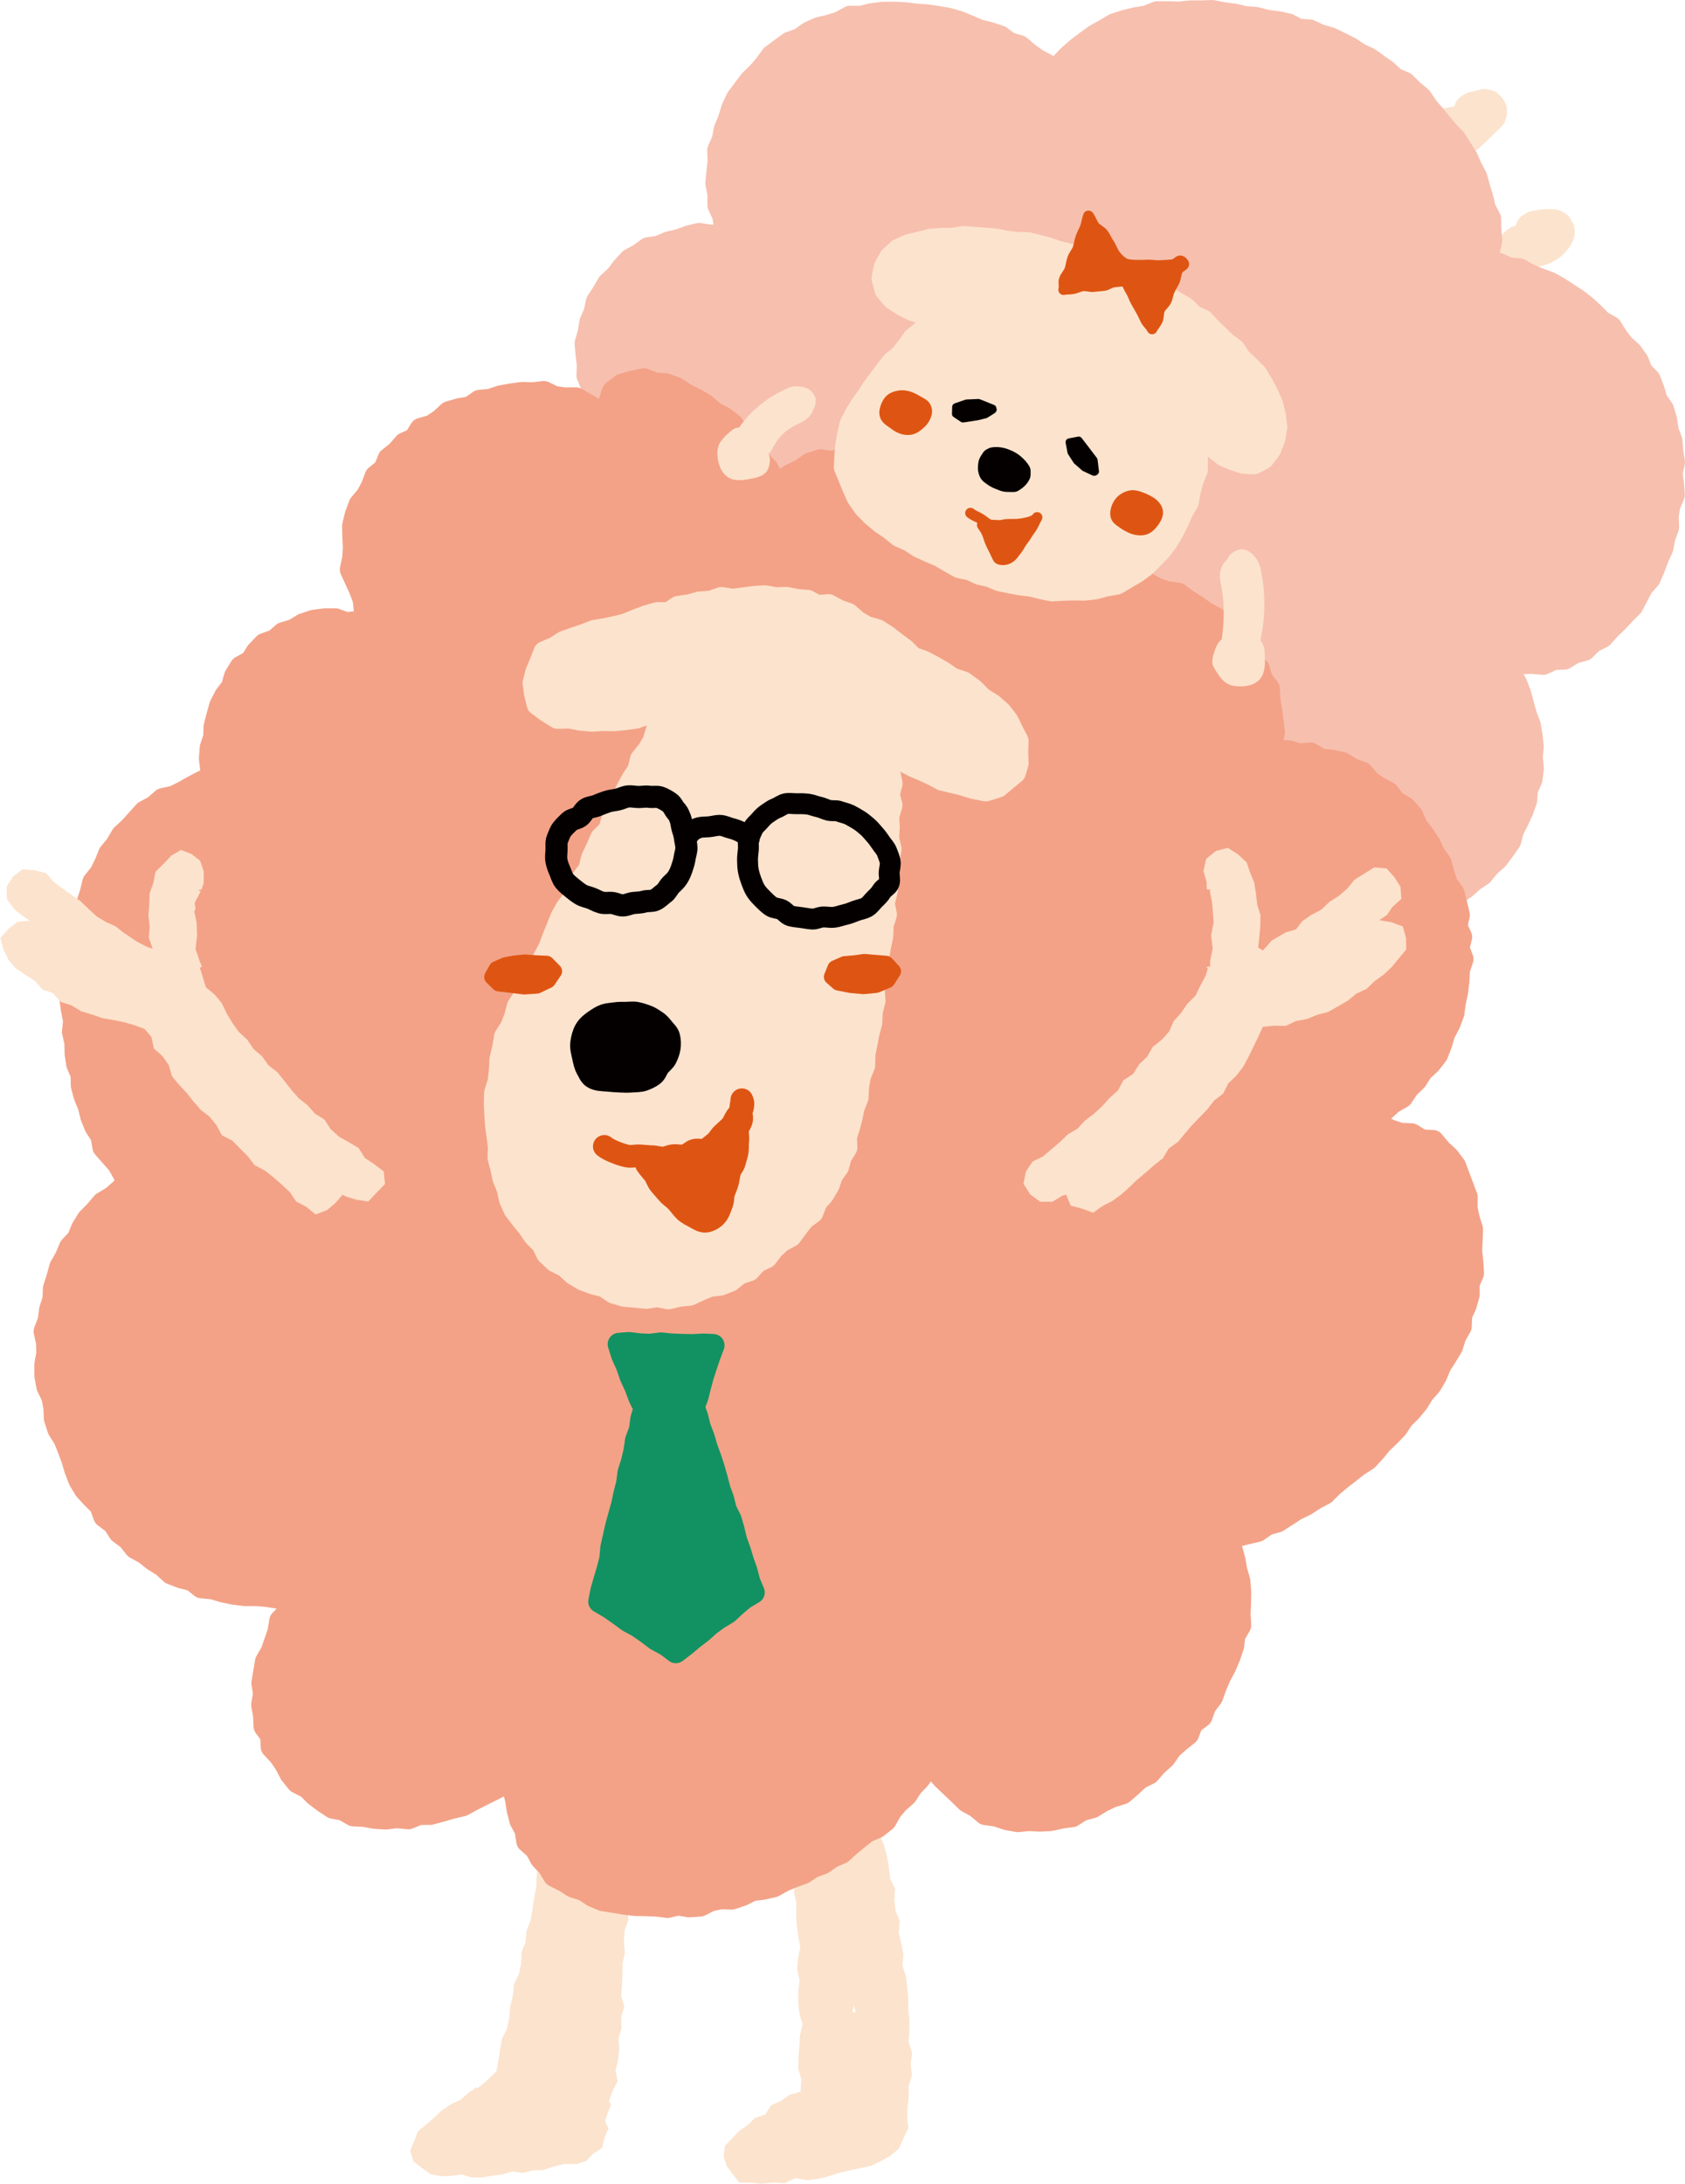 <?xml version="1.0" encoding="UTF-8"?>
<svg id="b" data-name="レイヤー 2" xmlns="http://www.w3.org/2000/svg" viewBox="0 0 160.47 207.89">
  <g id="c" data-name="オブジェクト">
    <g>
      <g>
        <g>
          <path d="M144.59,20.94c-.12.16-.18.34-.24.53-.49.14-.87.4-1.22.8-.2.23-.4.44-.61.66-1.05,1.08-2.18,2.09-3.38,3.01-.9.69-1.09,2.17-.33,3.04.15.17.33.31.51.43.8.79,1.97.88,2.9.2,1.57-1.14,2.94-2.59,4.01-4.21.04,0,.09,0,.13,0,.1,0,.19-.02.29-.05.27-.06.54-.13.8-.23.09-.03.18-.07.27-.12.25-.13.49-.27.72-.43.3-.2.55-.49.79-.75.25-.27.42-.62.59-.94.14-.35.18-.72.13-1.1-.03-.3-.13-.57-.31-.81-.13-.26-.31-.47-.55-.64-.3-.22-.64-.36-1.02-.4-.43-.03-.86-.03-1.29.01-.25.02-.5.07-.75.13-.3.03-.57.13-.81.31-.26.13-.47.31-.64.55Z" fill="#fce3cd"/>
          <path d="M131.3,12.3c-.16.07-.33.12-.5.19-.91.39-1.48,1.48-1.26,2.44,0,0,0,0,0,0,.03.13.07.27.14.39,0,0,0,0,0,0,0,0,0,0,0,.01.49,1.02,1.75,1.65,2.84,1.13.16-.08.32-.13.48-.21,1.13-.46,2.27-.86,3.44-1.2.76-.21,1.53-.38,2.31-.54.14.05.29.09.45.1.19,0,.37,0,.56,0,.39-.06.74-.21,1.05-.45.63-.61,1.27-1.22,1.9-1.83.13-.13.26-.27.39-.4.18-.22.29-.47.34-.75.07-.18.09-.36.07-.55.02-.29-.03-.57-.16-.84-.1-.17-.2-.33-.3-.5-.13-.13-.27-.26-.4-.39-.22-.18-.47-.29-.75-.34-.27-.09-.54-.11-.83-.06-.29.07-.58.15-.87.22-.3.03-.57.13-.81.31-.26.13-.47.31-.64.55-.13.17-.19.37-.25.56-2.48.37-4.92,1.09-7.2,2.13Z" fill="#fce3cd"/>
        </g>
        <g>
          <polyline points="141.81 62.98 142.84 63.04 143.87 63.12 144.9 63.1 145.92 63.07 146.97 63.16 147.93 62.71 148.99 62.66 149.88 62.11 150.89 61.83 151.64 61.08 152.57 60.62 153.26 59.85 154 59.14 154.7 58.39 155.43 57.66 155.91 56.74 156.38 55.83 157.08 55.04 157.49 54.09 157.85 53.12 158.28 52.18 158.48 51.16 158.83 50.19 158.79 49.12 158.95 48.12 159.37 47.13 159.3 46.09 159.16 45.06 159.39 44.02 159.23 43 159.15 41.97 158.79 40.99 158.64 39.96 158.34 38.97 157.74 38.1 157.45 37.11 157.07 36.14 156.33 35.38 155.95 34.4 155.35 33.56 154.57 32.86 153.95 32.04 153.4 31.15 152.47 30.63 151.75 29.89 150.99 29.19 150.18 28.56 149.31 28 148.45 27.43 147.54 26.93 146.57 26.58 145.62 26.18 144.71 25.67 143.66 25.57 142.71 25.15 141.66 24.96 141.75 23.91 141.99 22.89 141.9 21.87 141.88 20.82 141.38 19.88 141.15 18.88 140.85 17.9 140.58 16.9 140.1 15.99 139.68 15.04 139.13 14.17 138.59 13.3 137.86 12.55 137.21 11.76 136.56 10.97 135.89 10.19 135.31 9.32 134.51 8.66 133.78 7.92 132.8 7.5 132.05 6.8 131.21 6.21 130.37 5.6 129.44 5.17 128.57 4.59 127.65 4.13 126.7 3.67 125.68 3.38 124.73 2.93 123.64 2.86 122.7 2.36 121.68 2.14 120.63 2.01 119.61 1.74 118.56 1.66 117.54 1.42 116.5 1.29 115.46 1.08 114.41 1.12 113.36 1.12 112.31 1.23 111.26 1.2 110.19 1.2 109.19 1.6 108.16 1.77 107.13 2.02 106.12 2.35 105.21 2.89 104.29 3.4 103.44 4.02 102.61 4.65 101.82 5.34 101.09 6.1 100.45 7.05 99.68 6.21 98.75 5.71 97.91 5.11 97.11 4.43 96.09 4.13 95.24 3.5 94.25 3.17 93.23 2.92 92.28 2.51 91.31 2.11 90.3 1.82 89.27 1.64 88.24 1.49 87.2 1.42 86.16 1.29 85.12 1.24 84.07 1.25 83.03 1.38 82.01 1.63 80.95 1.63 80 2.15 79.02 2.46 78 2.7 77.05 3.13 76.2 3.74 75.2 4.1 74.35 4.71 73.51 5.34 72.89 6.2 72.21 6.99 71.46 7.71 70.83 8.55 70.2 9.39 69.76 10.34 69.45 11.35 69.06 12.31 68.86 13.34 68.43 14.31 68.47 15.37 68.35 16.4 68.25 17.44 68.45 18.47 68.45 19.53 68.9 20.5 69.06 21.54 69.53 22.4 68.6 22.45 67.6 22.46 66.58 22.3 65.6 22.54 64.65 22.89 63.67 23.11 62.76 23.51 61.73 23.66 60.9 24.26 60.01 24.74 59.33 25.48 58.71 26.3 57.95 26.99 57.43 27.88 56.87 28.74 56.66 29.75 56.25 30.69 56.09 31.7 55.8 32.69 55.89 33.72 56.01 34.73 55.98 35.76 56.39 36.71 56.5 37.75 57.07 38.63 57.44 39.59 58.15 40.34 58.81 41.11 59.34 42.01 60.06 42.73 60.89 43.34 61.67 44.02 62.59 44.48 63.5 44.94 64.4 45.42 65.3 45.92 66.43 46.13 65.59 46.92 64.99 47.77 64.41 48.64 64.03 49.62 63.58 50.55 63.19 51.52 63.05 52.55 62.85 53.58 62.85 54.63 63.13 55.64 63.18 56.69 63.42 57.72 64.06 58.58 64.33 59.62 64.98 60.44 65.55 61.33 66.27 62.09 67.15 62.68 67.78 63.54 68.65 64.13 69.53 64.7 70.48 65.15 71.37 65.72 72.36 66.08 73.37 66.35 74.42 66.46 75.42 66.74 76.46 66.84 77.5 66.87 78.54 66.91 79.49 67.07 79.36 68.01 79.39 69.07 79.72 70.07 79.85 71.12 80.47 71.99 80.97 72.89 81.5 73.78 81.98 74.71 82.77 75.41 83.48 76.16 84.21 76.9 84.88 77.71 85.83 78.19 86.53 78.98 87.51 79.4 88.38 79.96 89.25 80.53 90.15 81.05 91.08 81.51 92.01 81.97 92.95 82.41 93.93 82.75 94.87 83.22 95.85 83.58 96.9 83.7 97.86 84.09 98.84 84.45 99.87 84.65 100.88 84.89 101.91 85.04 102.94 85.21 103.97 85.35 105.02 85.37 106.06 85.21 107.1 85.3 108.12 85.08 109.19 85.15 110.21 84.92 111.13 84.37 112.16 84.14 113.08 83.64 113.85 82.78 114.69 83.51 115.4 84.29 116.23 84.92 117.24 85.25 118.14 85.75 118.94 86.46 119.98 86.66 120.9 87.15 121.87 87.51 122.89 87.72 123.88 88.01 124.91 88.12 125.91 88.4 126.96 88.25 127.99 88.48 129.02 88.36 130.06 88.42 131.07 88.13 132.07 87.9 133.1 87.77 134.04 87.31 135.07 87.12 135.95 86.56 136.94 86.24 137.84 85.73 138.64 85.07 139.5 84.51 140.27 83.82 141.13 83.24 141.79 82.43 142.57 81.74 143.19 80.91 143.79 80.05 144.06 79.02 144.53 78.11 144.96 77.18 145.31 76.2 145.39 75.16 145.82 74.19 145.95 73.16 145.85 72.12 145.94 71.08 145.83 70.04 145.65 69.02 145.28 68.04 145.01 67.05 144.74 66.05 144.37 65.09 143.89 64.17 143.6 63.16" fill="#f7bfae" fill-rule="evenodd"/>
          <polyline points="141.81 62.98 142.84 63.04 143.87 63.12 144.9 63.1 145.92 63.07 146.97 63.16 147.93 62.71 148.99 62.66 149.88 62.11 150.89 61.83 151.64 61.08 152.57 60.62 153.26 59.85 154 59.14 154.7 58.39 155.43 57.66 155.91 56.74 156.38 55.83 157.08 55.04 157.49 54.09 157.85 53.12 158.28 52.18 158.48 51.16 158.83 50.19 158.79 49.12 158.95 48.12 159.37 47.13 159.3 46.09 159.16 45.06 159.39 44.02 159.23 43 159.15 41.97 158.79 40.99 158.64 39.96 158.34 38.97 157.74 38.1 157.45 37.11 157.07 36.14 156.33 35.38 155.95 34.4 155.35 33.56 154.57 32.86 153.95 32.04 153.4 31.15 152.47 30.63 151.75 29.89 150.99 29.19 150.18 28.56 149.31 28 148.45 27.43 147.54 26.93 146.57 26.58 145.62 26.18 144.71 25.67 143.66 25.57 142.71 25.15 141.66 24.96 141.75 23.91 141.99 22.89 141.9 21.87 141.88 20.82 141.38 19.88 141.15 18.88 140.85 17.9 140.58 16.9 140.1 15.99 139.68 15.04 139.13 14.17 138.59 13.3 137.86 12.55 137.21 11.76 136.56 10.97 135.89 10.19 135.31 9.32 134.51 8.66 133.78 7.92 132.8 7.5 132.05 6.8 131.21 6.21 130.37 5.6 129.44 5.17 128.57 4.59 127.65 4.13 126.7 3.67 125.68 3.38 124.73 2.93 123.64 2.86 122.7 2.36 121.68 2.14 120.63 2.01 119.61 1.74 118.56 1.66 117.54 1.42 116.5 1.29 115.46 1.08 114.41 1.12 113.36 1.12 112.31 1.23 111.26 1.2 110.19 1.2 109.19 1.6 108.16 1.77 107.13 2.02 106.12 2.35 105.21 2.89 104.29 3.4 103.44 4.02 102.61 4.65 101.82 5.34 101.09 6.1 100.45 7.05 99.68 6.21 98.75 5.71 97.91 5.11 97.11 4.43 96.09 4.13 95.24 3.5 94.25 3.17 93.23 2.92 92.28 2.51 91.31 2.11 90.3 1.82 89.27 1.64 88.24 1.49 87.2 1.42 86.16 1.29 85.12 1.24 84.07 1.25 83.03 1.38 82.01 1.63 80.95 1.63 80 2.15 79.02 2.46 78 2.7 77.05 3.13 76.2 3.74 75.2 4.1 74.35 4.71 73.51 5.34 72.89 6.2 72.21 6.99 71.46 7.71 70.83 8.55 70.2 9.39 69.76 10.34 69.45 11.35 69.06 12.31 68.86 13.34 68.43 14.31 68.47 15.37 68.35 16.4 68.25 17.44 68.45 18.47 68.45 19.53 68.9 20.5 69.06 21.54 69.53 22.4 68.6 22.45 67.6 22.46 66.58 22.3 65.6 22.54 64.65 22.89 63.67 23.11 62.76 23.51 61.73 23.66 60.9 24.26 60.01 24.74 59.33 25.48 58.71 26.3 57.95 26.99 57.43 27.88 56.87 28.74 56.66 29.75 56.25 30.69 56.09 31.7 55.8 32.69 55.89 33.72 56.01 34.73 55.98 35.76 56.39 36.71 56.5 37.75 57.07 38.63 57.44 39.59 58.15 40.34 58.81 41.11 59.34 42.01 60.06 42.73 60.89 43.34 61.67 44.02 62.59 44.48 63.5 44.94 64.4 45.42 65.3 45.92 66.43 46.13 65.59 46.92 64.99 47.77 64.41 48.64 64.03 49.62 63.58 50.55 63.19 51.52 63.05 52.55 62.85 53.58 62.85 54.63 63.13 55.64 63.18 56.69 63.42 57.72 64.06 58.58 64.33 59.62 64.98 60.44 65.55 61.33 66.27 62.09 67.15 62.68 67.78 63.54 68.65 64.13 69.53 64.7 70.48 65.15 71.37 65.72 72.36 66.08 73.37 66.35 74.42 66.46 75.42 66.74 76.46 66.84 77.5 66.87 78.54 66.91 79.49 67.07 79.36 68.01 79.39 69.07 79.72 70.07 79.85 71.12 80.47 71.99 80.97 72.89 81.5 73.78 81.98 74.71 82.77 75.41 83.48 76.16 84.21 76.9 84.88 77.71 85.83 78.19 86.53 78.98 87.51 79.4 88.38 79.96 89.25 80.53 90.15 81.05 91.08 81.51 92.01 81.97 92.95 82.41 93.93 82.75 94.87 83.22 95.85 83.58 96.9 83.7 97.86 84.09 98.84 84.45 99.87 84.65 100.88 84.89 101.91 85.04 102.94 85.21 103.97 85.35 105.02 85.37 106.06 85.21 107.1 85.3 108.12 85.08 109.19 85.15 110.21 84.92 111.13 84.37 112.16 84.14 113.08 83.64 113.85 82.78 114.69 83.51 115.4 84.29 116.23 84.92 117.24 85.25 118.14 85.75 118.94 86.46 119.98 86.66 120.9 87.15 121.87 87.51 122.89 87.72 123.88 88.01 124.91 88.12 125.91 88.4 126.96 88.25 127.99 88.48 129.02 88.36 130.06 88.42 131.07 88.13 132.07 87.9 133.1 87.77 134.04 87.31 135.07 87.12 135.95 86.56 136.94 86.24 137.84 85.73 138.64 85.07 139.5 84.51 140.27 83.82 141.13 83.24 141.79 82.43 142.57 81.74 143.19 80.91 143.79 80.05 144.06 79.02 144.53 78.11 144.96 77.18 145.31 76.2 145.39 75.16 145.82 74.19 145.95 73.16 145.85 72.12 145.94 71.08 145.83 70.04 145.65 69.02 145.28 68.04 145.01 67.05 144.74 66.05 144.37 65.09 143.89 64.17 143.6 63.16" fill="none" stroke="#f7bfae" stroke-linecap="round" stroke-linejoin="round" stroke-width="2.16"/>
        </g>
      </g>
      <g>
        <polygon points="56.14 172.57 55.36 172.08 54.31 171.87 53.4 172.31 52.5 172.7 52.1 173.61 51.84 174.55 51.46 175.55 51.26 176.58 51.2 177.63 51.11 178.68 51.06 179.73 50.85 180.76 50.71 181.8 50.52 182.83 50.14 183.82 50.05 184.87 49.67 185.86 49.63 186.93 49.41 187.95 48.94 188.92 48.84 189.97 48.6 190.99 48.51 192.05 48.29 193.08 47.82 194.05 47.63 195.08 47.47 196.12 47.28 197.17 46.48 197.96 45.52 198.76 45.25 198.71 45.16 198.86 44.63 199.2 43.86 199.88 42.92 200.33 42.07 200.9 41.32 201.62 40.53 202.29 39.8 202.9 39.46 203.78 39.06 204.74 39.37 205.75 40.2 206.39 41.03 206.98 42 207.16 42.99 207.13 43.97 207 44.95 207.29 45.93 207.28 46.9 207.1 47.87 206.99 48.81 206.7 49.81 206.86 50.75 206.61 51.72 206.58 52.74 206.24 53.78 205.99 54.88 206.01 55.82 205.72 56.51 205.01 57.35 204.47 57.57 203.49 57.96 202.6 57.65 202.04 57.68 201.69 58.18 200.35 58 200.01 58.33 199.06 58.81 198.12 58.63 197.07 58.86 196.08 58.97 195.06 58.91 194.04 59.19 193.04 59.15 192.01 59.45 191.01 59.15 189.98 59.23 188.96 59.28 187.94 59.28 186.92 59.51 185.88 59.41 184.81 59.49 183.76 59.84 182.74 59.8 181.67 59.97 180.63 60.13 179.59 60.38 178.56 60.38 177.5 60.6 176.47 60.44 175.4 60.51 174.36 60.5 173.35 59.82 172.62 58.98 172.12 57.99 171.9 57.02 172.23 56.14 172.57" fill="#fce3cd"/>
        <path d="M82.85,171.72l-.38-.99-.9-.57-1.04-.15-.99.3-.85.55-.61.85.05,1.17-1.13.12-.93.28-.83.66-.18,1.04.18,1-.13,1.07.22,1.03.37,1.01-.08,1.06.23,1.03-.03,1.06.06,1.05.15,1.04.19,1.04-.22,1.06-.08,1.05.23,1.04-.13,1.05v1.05s.11,1.05.11,1.05l.3,1.05-.25,1.05-.05,1.05-.09,1.05-.02,1.05.3,1.06-.08,1.14-1.07.31-.8.57-.92.39-.58.9-.97.33-.71.69-.81.55-.68.72-.67.7-.11,1,.29.93.56.74.63.82h1.02s1.1.11,1.1.11l1.09-.11,1.11.05,1.05-.48,1.13.21,1.09-.14,1-.27.99-.32,1-.22,1-.22,1-.21.93-.45.91-.51.79-.68.42-.95.48-1.03-.12-.84.03-1.05.12-1.04v-1.05s.31-1.04.31-1.04l-.13-1.05.15-1.05-.34-1.04.08-1.05v-1.05s-.11-1.04-.11-1.04v-1.05s-.11-1.04-.11-1.04l-.12-1.04-.33-1.02.1-1.07-.22-1.03-.23-1.02.1-1.08-.4-1-.12-1.04.07-1.08-.48-.97-.1-1.05-.19-1.03-.27-1.02-.38-.98-.17-1.04-.52-.94-.28-1.01ZM81.17,191.56l.19-.68.12.68h-.31Z" fill="#fce3cd"/>
        <g>
          <polygon points="116.67 146.52 117.25 147.48 117.53 148.5 117.71 149.52 118 150.53 118.08 151.57 118.06 152.61 118.02 153.65 118.08 154.72 117.53 155.67 117.4 156.71 117.06 157.7 116.65 158.66 116.16 159.58 115.75 160.54 115.4 161.53 114.76 162.37 114.39 163.38 113.51 164.04 113.12 165.06 112.28 165.73 111.5 166.43 110.9 167.3 110.11 168 109.42 168.8 108.46 169.28 107.69 170 106.89 170.69 105.85 171.01 104.91 171.46 104.02 172.01 103.01 172.28 102.1 172.86 101.06 173 100.04 173.23 99 173.28 97.96 173.23 96.92 173.33 95.89 173.14 94.91 172.81 93.84 172.66 93.02 171.97 92.11 171.47 91.36 170.74 90.61 170.03 89.85 169.31 89.14 168.52 88.68 167.57 88.09 168.41 87.55 169.28 86.84 170.02 86.28 170.88 85.5 171.56 84.84 172.34 84.31 173.28 83.5 173.92 82.52 174.34 81.71 174.98 80.92 175.63 80.14 176.34 79.19 176.76 78.34 177.35 77.37 177.71 76.5 178.28 75.52 178.63 74.57 179.03 73.66 179.54 72.65 179.77 71.61 179.9 70.68 180.37 69.7 180.7 68.63 180.67 67.63 180.88 66.67 181.37 65.63 181.44 64.58 181.26 63.57 181.5 62.54 181.37 61.52 181.33 60.49 181.31 59.47 181.19 58.46 181.02 57.43 180.86 56.48 180.46 55.61 179.89 54.62 179.58 53.75 179.03 52.8 178.56 52.24 177.64 51.54 176.9 51.05 175.99 50.25 175.28 50.09 174.22 49.6 173.32 49.34 172.33 49.18 171.32 48.94 170.33 48.62 169.45 47.79 169.9 46.85 170.38 45.91 170.85 44.98 171.32 44.04 171.83 43.01 172.07 41.99 172.37 40.97 172.64 39.9 172.65 38.88 173.06 37.8 172.95 36.75 173.08 35.72 173.02 34.7 172.83 33.65 172.78 32.74 172.25 31.71 172.05 30.84 171.48 30.02 170.85 29.29 170.13 28.34 169.65 27.69 168.84 27.21 167.92 26.64 167.08 25.91 166.3 25.86 165.21 25.23 164.34 25.18 163.29 25 162.28 25.18 161.25 25.02 160.21 25.19 159.2 25.36 158.18 25.89 157.27 26.22 156.31 26.55 155.35 26.72 154.3 27.46 153.54 27.92 152.63 28.69 151.68 27.47 151.81 26.44 152.05 25.39 151.89 24.35 151.81 23.31 151.81 22.28 151.68 21.26 151.47 20.26 151.17 19.19 151.07 18.34 150.39 17.31 150.14 16.32 149.76 15.53 149.04 14.64 148.49 13.83 147.84 12.9 147.33 12.24 146.5 11.4 145.87 10.82 144.98 9.96 144.34 9.59 143.3 8.84 142.56 8.12 141.78 7.58 140.88 7.2 139.89 6.9 138.88 6.54 137.91 6.15 136.94 5.58 136.04 5.26 135.04 5.21 133.98 5.01 132.96 4.54 131.98 4.35 130.94 4.35 129.89 4.54 128.84 4.51 127.8 4.28 126.74 4.67 125.72 4.8 124.69 5.12 123.7 5.17 122.64 5.49 121.64 5.77 120.62 6.29 119.71 6.7 118.74 7.43 117.96 7.83 116.98 8.38 116.08 9.12 115.33 9.8 114.53 10.72 113.98 11.5 113.3 12.18 112.58 11.78 111.68 11.27 110.78 10.58 110 9.88 109.2 9.7 108.13 9.12 107.26 8.73 106.3 8.48 105.29 8.09 104.33 7.82 103.33 7.8 102.27 7.38 101.3 7.23 100.28 7.21 99.24 6.98 98.22 7.09 97.18 6.89 96.16 6.74 95.12 6.81 94.09 6.7 93.04 7.09 92.04 7.04 90.99 7.2 89.96 7.42 88.95 7.78 87.97 7.88 86.93 8.35 85.99 8.67 85.01 8.92 83.99 9.59 83.16 10.04 82.24 10.44 81.26 11.1 80.46 11.63 79.55 12.39 78.84 13.09 78.07 13.79 77.29 14.72 76.79 15.51 76.1 16.57 75.87 17.49 75.41 18.39 74.9 19.32 74.41 20.32 74.24 20.15 73.25 20.02 72.22 20.1 71.18 20.43 70.18 20.47 69.15 20.73 68.15 21.01 67.16 21.49 66.24 22.12 65.42 22.41 64.39 22.95 63.51 23.92 62.98 24.47 62.09 25.19 61.34 26.2 60.98 26.99 60.3 27.98 60.01 28.88 59.46 29.87 59.13 30.91 58.99 31.95 58.99 32.96 59.36 34 59.25 35.02 59.44 35.83 59.72 35.29 59.05 34.78 58.14 34.66 57.06 34.31 56.12 33.88 55.18 33.44 54.21 33.67 53.15 33.73 52.13 33.68 51.1 33.66 50.05 33.91 49.03 34.27 48.05 34.96 47.23 35.44 46.33 35.81 45.35 36.64 44.68 37.04 43.68 37.86 43.03 38.54 42.24 39.51 41.8 40.09 40.86 41.13 40.56 41.98 39.99 42.76 39.27 43.77 38.98 44.8 38.8 45.67 38.19 46.71 38.09 47.69 37.76 48.7 37.58 49.72 37.44 50.76 37.47 51.79 37.35 52.78 37.83 53.78 37.96 54.85 37.95 55.76 38.47 56.65 38.99 57.7 39.43 58.06 38.34 58.39 37.3 59.26 36.64 60.28 36.36 61.33 36.14 62.35 36.54 63.41 36.61 64.41 36.99 65.3 37.57 66.24 38.04 67.15 38.58 67.94 39.29 68.91 39.78 69.76 40.44 70.37 41.34 71.11 42.1 71.87 42.86 72.32 43.86 73.07 44.65 73.56 45.6 73.76 46.84 74.43 45.82 75.31 45.24 76.26 44.79 77.13 44.18 78.13 43.85 79.22 44.01 80.23 43.77 81.25 43.94 82.27 44.05 83.35 44.02 84.24 44.65 85.16 45.1 86.1 45.51 87.07 45.9 87.96 46.43 88.75 47.11 89.61 47.68 90.37 48.39 91.4 48.77 92.15 49.5 92.71 50.43 93.64 50.95 94.41 51.65 94.9 52.61 95.85 53.16 96.51 53.96 97.03 54.96 98.06 55 99.05 55.15 100.05 55.15 101.05 55.17 102.05 55.22 103.02 55.6 104.03 55.35 105.05 55.34 106.08 55.06 107.13 55.2 108.15 55.43 109.2 55.53 110.12 56.06 111.1 56.4 112.19 56.55 113.05 57.18 113.95 57.74 114.8 58.35 115.74 58.86 116.54 59.55 117.32 60.27 117.81 61.25 118.67 61.9 119.07 62.92 119.84 63.67 120.14 64.7 120.81 65.56 120.86 66.65 121.03 67.67 121.17 68.71 121.29 69.77 121.02 70.81 120.69 71.72 121.64 71.52 122.7 71.55 123.73 71.85 124.8 71.76 125.75 72.33 126.79 72.45 127.83 72.66 128.73 73.22 129.72 73.59 130.43 74.42 131.28 75 132.21 75.5 132.84 76.35 133.78 76.89 134.48 77.67 134.9 78.66 135.54 79.48 136.12 80.35 136.55 81.29 137.16 82.15 137.44 83.17 137.76 84.16 138.4 85.05 138.66 86.07 138.9 87.1 138.66 88.2 139.12 89.19 138.86 90.26 139.25 91.29 138.91 92.33 138.86 93.37 138.74 94.4 138.52 95.42 138.38 96.46 138.01 97.44 137.52 98.37 137.22 99.37 136.84 100.36 136.19 101.2 135.41 101.92 134.85 102.8 134.1 103.53 133.5 104.42 132.58 104.95 131.79 105.66 130.78 106.02 130.38 106.89 131.4 107.14 132.35 107.63 133.35 107.96 134.43 108.01 135.35 108.59 136.47 108.65 137.18 109.5 137.91 110.17 138.55 111.02 138.91 111.99 139.28 112.97 139.65 113.95 139.63 115.02 139.85 116.03 140.16 117.03 140.12 118.08 140.07 119.11 140.19 120.15 140.25 121.2 139.83 122.19 139.84 123.24 139.55 124.25 139.12 125.2 139.08 126.28 138.56 127.2 138.25 128.19 137.71 129.09 137.15 129.96 136.75 130.93 136.23 131.82 135.53 132.61 134.99 133.49 134.33 134.29 133.59 135.02 133.02 135.89 132.3 136.64 131.55 137.35 130.89 138.16 130.18 138.92 129.3 139.48 128.49 140.12 127.67 140.76 126.87 141.42 126.13 142.16 125.21 142.65 124.33 143.22 123.4 143.67 122.53 144.24 121.65 144.8 120.64 145.09 119.77 145.7 118.75 145.94 117.74 146.2 116.67 146.52" fill="#f3a287" fill-rule="evenodd"/>
          <polygon points="116.67 146.52 117.25 147.48 117.53 148.5 117.71 149.52 118 150.53 118.08 151.57 118.06 152.61 118.02 153.65 118.08 154.72 117.53 155.67 117.4 156.71 117.06 157.7 116.65 158.66 116.16 159.58 115.75 160.54 115.4 161.53 114.76 162.37 114.39 163.38 113.51 164.04 113.12 165.06 112.28 165.73 111.5 166.43 110.9 167.3 110.11 168 109.42 168.8 108.46 169.28 107.69 170 106.89 170.69 105.85 171.01 104.91 171.46 104.02 172.01 103.01 172.28 102.1 172.86 101.06 173 100.04 173.23 99 173.28 97.96 173.23 96.92 173.33 95.89 173.14 94.91 172.81 93.84 172.66 93.02 171.97 92.11 171.47 91.36 170.74 90.61 170.03 89.85 169.31 89.14 168.52 88.68 167.57 88.09 168.41 87.55 169.28 86.84 170.02 86.28 170.88 85.5 171.56 84.84 172.34 84.31 173.28 83.5 173.92 82.52 174.34 81.71 174.98 80.92 175.63 80.14 176.34 79.19 176.76 78.34 177.35 77.37 177.71 76.5 178.28 75.52 178.63 74.57 179.03 73.66 179.54 72.65 179.77 71.61 179.9 70.68 180.37 69.7 180.7 68.63 180.67 67.63 180.88 66.67 181.37 65.63 181.44 64.58 181.26 63.57 181.5 62.54 181.37 61.52 181.33 60.49 181.31 59.47 181.19 58.46 181.02 57.43 180.86 56.48 180.46 55.61 179.89 54.62 179.58 53.75 179.03 52.8 178.56 52.24 177.64 51.54 176.9 51.05 175.99 50.25 175.28 50.09 174.22 49.6 173.32 49.34 172.33 49.18 171.32 48.94 170.33 48.62 169.45 47.79 169.9 46.85 170.38 45.91 170.85 44.98 171.32 44.04 171.83 43.01 172.07 41.99 172.37 40.97 172.64 39.9 172.65 38.88 173.06 37.8 172.95 36.75 173.08 35.72 173.02 34.7 172.83 33.65 172.78 32.74 172.25 31.71 172.05 30.84 171.48 30.02 170.85 29.29 170.13 28.34 169.65 27.69 168.84 27.21 167.92 26.64 167.08 25.91 166.3 25.86 165.21 25.23 164.34 25.18 163.29 25 162.28 25.18 161.25 25.02 160.21 25.19 159.2 25.36 158.18 25.89 157.27 26.22 156.31 26.55 155.35 26.72 154.3 27.46 153.54 27.92 152.63 28.69 151.68 27.47 151.81 26.44 152.05 25.39 151.89 24.35 151.81 23.31 151.81 22.28 151.68 21.26 151.47 20.26 151.17 19.19 151.07 18.34 150.39 17.31 150.14 16.32 149.76 15.53 149.04 14.64 148.49 13.83 147.84 12.9 147.33 12.24 146.5 11.4 145.87 10.82 144.98 9.96 144.34 9.59 143.3 8.84 142.56 8.12 141.78 7.58 140.88 7.2 139.89 6.9 138.88 6.54 137.91 6.15 136.94 5.58 136.04 5.26 135.04 5.21 133.98 5.01 132.96 4.54 131.98 4.35 130.94 4.35 129.89 4.54 128.84 4.51 127.8 4.28 126.74 4.67 125.72 4.8 124.69 5.12 123.7 5.17 122.64 5.49 121.64 5.77 120.62 6.29 119.71 6.7 118.74 7.43 117.96 7.83 116.98 8.38 116.08 9.12 115.33 9.8 114.53 10.72 113.98 11.5 113.3 12.18 112.58 11.78 111.68 11.27 110.78 10.58 110 9.88 109.2 9.7 108.13 9.12 107.26 8.73 106.3 8.48 105.29 8.09 104.33 7.82 103.33 7.8 102.27 7.38 101.3 7.23 100.28 7.21 99.24 6.98 98.22 7.09 97.18 6.89 96.16 6.74 95.12 6.81 94.09 6.7 93.04 7.09 92.04 7.04 90.99 7.2 89.96 7.42 88.95 7.78 87.97 7.88 86.93 8.35 85.99 8.67 85.01 8.92 83.99 9.59 83.16 10.04 82.24 10.44 81.26 11.1 80.46 11.63 79.55 12.39 78.84 13.09 78.07 13.79 77.29 14.72 76.79 15.51 76.1 16.57 75.87 17.49 75.41 18.39 74.9 19.32 74.41 20.32 74.24 20.15 73.25 20.02 72.22 20.1 71.18 20.43 70.18 20.47 69.15 20.73 68.15 21.01 67.16 21.49 66.24 22.12 65.42 22.41 64.39 22.95 63.51 23.92 62.98 24.47 62.09 25.19 61.34 26.2 60.98 26.99 60.3 27.98 60.01 28.88 59.46 29.87 59.13 30.91 58.99 31.95 58.99 32.96 59.36 34 59.25 35.02 59.44 35.83 59.72 35.29 59.05 34.78 58.14 34.66 57.06 34.31 56.12 33.88 55.18 33.44 54.21 33.67 53.15 33.73 52.13 33.68 51.1 33.66 50.05 33.91 49.03 34.27 48.05 34.96 47.23 35.44 46.33 35.81 45.35 36.64 44.68 37.04 43.68 37.86 43.03 38.54 42.24 39.51 41.8 40.09 40.86 41.13 40.56 41.98 39.99 42.76 39.27 43.77 38.98 44.8 38.8 45.67 38.19 46.71 38.09 47.69 37.76 48.7 37.58 49.72 37.44 50.76 37.47 51.79 37.35 52.78 37.83 53.78 37.96 54.85 37.95 55.76 38.47 56.65 38.99 57.7 39.43 58.06 38.34 58.39 37.3 59.26 36.64 60.28 36.36 61.33 36.14 62.35 36.54 63.41 36.61 64.41 36.99 65.3 37.57 66.24 38.04 67.15 38.58 67.94 39.29 68.91 39.78 69.76 40.44 70.37 41.34 71.11 42.1 71.87 42.86 72.32 43.86 73.07 44.65 73.56 45.6 73.76 46.84 74.43 45.82 75.31 45.24 76.26 44.79 77.13 44.18 78.13 43.85 79.22 44.01 80.23 43.77 81.25 43.94 82.27 44.05 83.35 44.02 84.24 44.65 85.16 45.1 86.1 45.51 87.07 45.9 87.96 46.43 88.75 47.11 89.61 47.68 90.37 48.39 91.4 48.77 92.15 49.5 92.71 50.43 93.64 50.95 94.41 51.65 94.9 52.61 95.85 53.16 96.51 53.96 97.03 54.96 98.06 55 99.05 55.15 100.05 55.15 101.05 55.17 102.05 55.22 103.02 55.6 104.03 55.35 105.05 55.34 106.08 55.06 107.13 55.2 108.15 55.43 109.2 55.53 110.12 56.06 111.1 56.4 112.19 56.55 113.05 57.18 113.95 57.74 114.8 58.35 115.74 58.86 116.54 59.55 117.32 60.27 117.81 61.25 118.67 61.9 119.07 62.92 119.84 63.67 120.14 64.7 120.81 65.56 120.86 66.65 121.03 67.67 121.17 68.71 121.29 69.77 121.02 70.81 120.69 71.72 121.64 71.52 122.7 71.55 123.73 71.85 124.8 71.76 125.75 72.33 126.79 72.45 127.83 72.66 128.73 73.22 129.72 73.59 130.43 74.42 131.28 75 132.21 75.5 132.84 76.35 133.78 76.89 134.48 77.67 134.9 78.66 135.54 79.48 136.12 80.35 136.55 81.29 137.16 82.15 137.44 83.17 137.76 84.16 138.4 85.05 138.66 86.07 138.9 87.1 138.66 88.2 139.12 89.19 138.86 90.26 139.25 91.29 138.91 92.33 138.86 93.37 138.74 94.4 138.52 95.42 138.38 96.46 138.01 97.44 137.52 98.37 137.22 99.37 136.84 100.36 136.19 101.2 135.41 101.92 134.85 102.8 134.1 103.53 133.5 104.42 132.58 104.95 131.79 105.66 130.78 106.02 130.38 106.89 131.4 107.14 132.35 107.63 133.35 107.96 134.43 108.01 135.35 108.59 136.47 108.65 137.18 109.5 137.91 110.17 138.55 111.02 138.91 111.99 139.28 112.97 139.65 113.95 139.63 115.02 139.85 116.03 140.16 117.03 140.12 118.08 140.07 119.11 140.19 120.15 140.25 121.2 139.83 122.19 139.84 123.24 139.55 124.25 139.12 125.2 139.08 126.28 138.56 127.2 138.25 128.19 137.71 129.09 137.15 129.96 136.75 130.93 136.23 131.82 135.53 132.61 134.99 133.49 134.33 134.29 133.59 135.02 133.02 135.89 132.3 136.64 131.55 137.35 130.89 138.16 130.18 138.92 129.3 139.48 128.49 140.12 127.67 140.76 126.87 141.42 126.13 142.16 125.21 142.65 124.33 143.22 123.4 143.67 122.53 144.24 121.65 144.8 120.64 145.09 119.77 145.7 118.75 145.94 117.74 146.2 116.67 146.52" fill="none" stroke="#f3a287" stroke-linecap="round" stroke-linejoin="round" stroke-width="2.16"/>
        </g>
        <g>
          <polygon points="84.5 71.35 85.4 72.02 86.24 72.49 87.1 72.95 88 73.32 88.87 73.73 89.73 74.19 90.68 74.42 91.62 74.64 92.72 74.98 93.89 75.21 95.03 74.85 95.91 74.11 96.62 73.53 96.88 72.66 96.84 71.6 96.88 70.55 96.4 69.62 95.94 68.67 95.29 67.83 94.44 67.09 93.48 66.49 92.66 65.66 91.74 64.99 90.65 64.62 89.77 64.02 88.86 63.49 87.92 63 86.89 62.64 86.13 61.87 85.28 61.24 84.44 60.59 83.55 60.02 82.49 59.72 81.58 59.19 80.76 58.47 79.8 58.13 78.9 57.64 77.82 57.72 76.9 57.23 75.88 57.15 74.89 56.95 73.87 56.98 72.88 56.8 71.84 56.86 70.8 57 69.77 57.13 68.7 56.96 67.7 57.31 66.65 57.38 65.65 57.65 64.6 57.81 63.7 58.4 62.61 58.4 61.61 58.68 60.64 59.05 59.67 59.45 58.66 59.71 57.65 59.92 56.63 60.09 55.66 60.46 54.69 60.79 53.73 61.13 52.88 61.68 51.88 62.1 51.49 63.1 51.1 64.02 50.85 65 50.98 65.99 51.23 67.03 52.15 67.71 53.11 68.3 54.26 68.27 55.33 68.48 56.37 68.57 57.42 68.51 58.46 68.53 59.5 68.43 60.53 68.29 61.53 67.94 62.58 67.93 63.66 67.65 63.26 68.71 62.58 69.53 62.28 70.55 61.76 71.46 61.08 72.29 60.82 73.34 60.24 74.22 59.74 75.14 59.28 76.09 58.9 77.07 58.35 77.97 58.07 79.01 57.29 79.79 56.86 80.76 56.41 81.71 56.16 82.77 55.52 83.62 55.17 84.63 54.68 85.56 54.01 86.4 53.49 87.33 53.1 88.31 52.7 89.29 52.33 90.28 51.83 91.21 51.41 92.17 50.93 93.1 50.31 93.95 49.94 94.93 49.35 95.81 49.08 96.83 48.7 97.8 48.13 98.7 47.95 99.78 47.69 100.84 47.64 101.93 47.51 103 47.18 104.06 47.16 105.15 47.21 106.16 47.28 107.18 47.42 108.18 47.55 109.18 47.51 110.21 47.77 111.19 47.98 112.18 48.37 113.12 48.59 114.15 49.02 115.11 49.66 115.95 50.32 116.76 50.91 117.62 51.65 118.35 52.14 119.33 52.91 120.05 53.87 120.53 54.65 121.25 55.55 121.79 56.54 122.16 57.56 122.41 58.46 123.02 59.47 123.32 60.53 123.41 61.57 123.51 62.62 123.35 63.65 123.56 64.65 123.32 65.67 123.22 66.61 122.78 67.54 122.39 68.58 122.26 69.54 121.89 70.35 121.23 71.34 120.89 72.04 120.11 72.97 119.66 73.61 118.82 74.36 118.14 75.28 117.64 75.89 116.81 76.51 116.01 77.34 115.39 77.72 114.41 78.38 113.65 78.89 112.78 79.22 111.82 79.79 111.03 80.04 110.09 80.57 109.24 80.53 108.22 80.82 107.3 81.07 106.37 81.26 105.42 81.64 104.45 81.69 103.4 81.87 102.39 82.27 101.41 82.29 100.36 82.49 99.35 82.68 98.33 82.95 97.32 82.99 96.28 83.25 95.28 83.18 94.22 83.34 93.2 83.62 92.19 83.61 91.14 83.77 90.12 83.99 89.1 84.02 88.06 84.34 87.05 84.12 85.99 84.38 84.97 84.57 83.94 84.41 82.89 84.57 81.86 84.78 80.83 84.54 79.77 84.61 78.74 84.55 77.7 84.87 76.66 84.6 75.63 84.88 74.58 84.66 73.55 84.68 72.51 84.5 71.35" fill="#fce3cd" fill-rule="evenodd"/>
          <polygon points="84.5 71.35 85.4 72.02 86.24 72.49 87.1 72.95 88 73.32 88.87 73.73 89.73 74.19 90.68 74.42 91.62 74.64 92.72 74.98 93.89 75.21 95.03 74.85 95.91 74.11 96.62 73.53 96.88 72.66 96.84 71.6 96.88 70.55 96.4 69.62 95.94 68.67 95.29 67.83 94.44 67.09 93.48 66.49 92.66 65.66 91.74 64.99 90.65 64.62 89.77 64.02 88.86 63.49 87.92 63 86.89 62.64 86.13 61.87 85.28 61.24 84.44 60.59 83.55 60.02 82.49 59.72 81.58 59.19 80.76 58.47 79.8 58.13 78.9 57.64 77.82 57.72 76.9 57.23 75.88 57.15 74.89 56.95 73.87 56.98 72.88 56.8 71.84 56.86 70.8 57 69.77 57.13 68.7 56.96 67.7 57.31 66.65 57.38 65.65 57.65 64.6 57.81 63.7 58.4 62.61 58.4 61.61 58.68 60.64 59.05 59.67 59.45 58.66 59.71 57.65 59.92 56.63 60.09 55.66 60.46 54.69 60.79 53.73 61.13 52.88 61.68 51.88 62.1 51.49 63.1 51.1 64.02 50.85 65 50.98 65.99 51.23 67.03 52.15 67.71 53.11 68.3 54.26 68.27 55.33 68.48 56.37 68.57 57.42 68.51 58.46 68.53 59.5 68.43 60.53 68.29 61.53 67.94 62.58 67.93 63.66 67.65 63.26 68.71 62.58 69.53 62.28 70.55 61.76 71.46 61.08 72.29 60.82 73.34 60.24 74.22 59.74 75.14 59.28 76.09 58.9 77.07 58.35 77.97 58.07 79.01 57.29 79.79 56.86 80.76 56.41 81.71 56.16 82.77 55.52 83.62 55.17 84.63 54.68 85.56 54.01 86.4 53.49 87.33 53.1 88.31 52.7 89.29 52.33 90.28 51.83 91.21 51.41 92.17 50.93 93.1 50.31 93.95 49.94 94.93 49.35 95.81 49.08 96.83 48.7 97.8 48.13 98.7 47.95 99.78 47.69 100.84 47.64 101.93 47.51 103 47.18 104.06 47.16 105.15 47.21 106.16 47.28 107.18 47.42 108.18 47.55 109.18 47.51 110.21 47.77 111.19 47.98 112.18 48.37 113.12 48.59 114.15 49.02 115.11 49.66 115.95 50.32 116.76 50.91 117.62 51.65 118.35 52.14 119.33 52.91 120.05 53.87 120.53 54.65 121.25 55.55 121.79 56.54 122.16 57.56 122.41 58.46 123.02 59.47 123.32 60.53 123.41 61.57 123.51 62.62 123.35 63.65 123.56 64.65 123.32 65.67 123.22 66.61 122.78 67.54 122.39 68.58 122.26 69.54 121.89 70.35 121.23 71.34 120.89 72.04 120.11 72.97 119.66 73.61 118.82 74.36 118.14 75.28 117.64 75.89 116.81 76.51 116.01 77.34 115.39 77.72 114.41 78.38 113.65 78.89 112.78 79.22 111.82 79.79 111.03 80.04 110.09 80.57 109.24 80.53 108.22 80.82 107.3 81.07 106.37 81.26 105.42 81.64 104.45 81.69 103.4 81.87 102.39 82.27 101.41 82.29 100.36 82.49 99.35 82.68 98.33 82.95 97.32 82.99 96.28 83.25 95.28 83.18 94.22 83.34 93.2 83.62 92.19 83.61 91.14 83.77 90.12 83.99 89.1 84.02 88.06 84.34 87.05 84.12 85.99 84.38 84.97 84.57 83.94 84.41 82.89 84.57 81.86 84.78 80.83 84.54 79.77 84.61 78.74 84.55 77.7 84.87 76.66 84.6 75.63 84.88 74.58 84.66 73.55 84.68 72.51 84.5 71.35" fill="none" stroke="#fce3cd" stroke-linecap="round" stroke-linejoin="round" stroke-width="2.16"/>
        </g>
        <g>
          <polygon points="79.85 93.55 79.21 92.99 79.55 92.16 80.43 91.77 81.37 91.69 82.3 91.56 83.24 91.64 84.38 91.73 85.06 92.46 84.51 93.32 83.43 93.77 82.24 93.89 81.03 93.78 79.85 93.55" fill="#de5513" fill-rule="evenodd"/>
          <polygon points="79.85 93.55 79.21 92.99 79.55 92.16 80.43 91.77 81.37 91.69 82.3 91.56 83.24 91.64 84.38 91.73 85.06 92.46 84.51 93.32 83.43 93.77 82.24 93.89 81.03 93.78 79.85 93.55" fill="none" stroke="#de5513" stroke-linecap="round" stroke-linejoin="round" stroke-width="1.5"/>
        </g>
        <g>
          <polygon points="47.5 93.63 46.86 93 47.29 92.24 48.14 91.87 49.05 91.7 49.98 91.61 50.92 91.68 52.06 91.73 52.78 92.46 52.19 93.33 51.12 93.84 49.92 93.92 48.71 93.77 47.5 93.63" fill="#de5513" fill-rule="evenodd"/>
          <polygon points="47.5 93.63 46.86 93 47.29 92.24 48.14 91.87 49.05 91.7 49.98 91.61 50.92 91.68 52.06 91.73 52.78 92.46 52.19 93.33 51.12 93.84 49.92 93.92 48.71 93.77 47.5 93.63" fill="none" stroke="#de5513" stroke-linecap="round" stroke-linejoin="round" stroke-width="1.5"/>
        </g>
        <path d="M64.42,77.21c.18.22.27.47.37.72s.11.53.18.8c.08.32.21.63.25.96s.14.66.15.99-.12.66-.17.99-.14.63-.25.95-.22.6-.4.89-.4.48-.65.72c-.25.25-.38.61-.66.81s-.54.48-.85.63-.72.06-1.05.16-.67.09-1.01.13-.67.22-1.01.23-.67-.19-1.01-.23-.7.05-1.03-.04-.63-.27-.95-.4-.68-.18-.97-.35-.58-.39-.84-.61-.56-.44-.77-.71-.3-.63-.44-.95-.26-.63-.32-.98c-.06-.33,0-.67.01-1.03.02-.33-.05-.69.08-1.01.13-.3.23-.66.45-.94.2-.26.47-.5.72-.75.24-.22.66-.24.94-.44s.41-.6.71-.77.68-.17.99-.31.63-.25.95-.36.66-.12.99-.2.64-.25.97-.29.68.05,1.01.05.68-.07,1.01-.02c.34.05.73-.05,1.04.06s.65.31.92.5.4.57.62.84Z" fill="none" stroke="#040000" stroke-linecap="round" stroke-linejoin="round" stroke-width="2.11"/>
        <path d="M65.65,79.41c.15-.25.48-.47.87-.6.3-.1.67-.07,1.04-.11.34-.03.69-.15,1.04-.13s.69.2,1.01.28c.37.09.68.21.96.36.35.2.69.38.76.68" fill="none" stroke="#040000" stroke-linecap="round" stroke-linejoin="round" stroke-width="1.99"/>
        <path d="M71.34,79.84c.07-.35.24-.67.37-.96.15-.32.44-.52.65-.77s.43-.48.72-.67.54-.39.86-.51.61-.38.95-.43.69.02,1.04.01.68,0,1.02.04.65.19.99.26.63.23.96.32.72-.01,1.03.11.68.18.98.33.61.34.89.51.56.42.81.63.46.49.68.73.42.52.6.79.44.53.56.83.26.64.32.96-.07.69-.09,1.01.1.71,0,1.02-.53.49-.7.77c-.19.32-.42.54-.68.79s-.45.57-.77.75-.69.22-1.03.35-.67.27-1.02.35c-.37.08-.71.22-1.06.26s-.7-.04-1.03-.03c-.35.01-.7.22-1.03.2-.36-.02-.7-.1-1.03-.14-.35-.05-.71-.07-1.03-.16-.34-.1-.57-.47-.87-.6-.32-.14-.71-.12-.99-.31-.29-.2-.53-.44-.77-.68s-.49-.49-.68-.78-.31-.61-.43-.93-.22-.64-.29-.99-.07-.67-.08-1.02c-.01-.33.05-.67.08-1.02.03-.33-.05-.69.03-1.04Z" fill="none" stroke="#040000" stroke-linecap="round" stroke-linejoin="round" stroke-width="1.99"/>
        <g>
          <path d="M61.3,102.78c-.36.13-.75.11-1.13.14s-.75.02-1.13,0-.75-.04-1.13-.08c-.49-.05-1.07-.02-1.47-.31-.24-.17-.36-.49-.5-.74-.22-.37-.3-.8-.39-1.22s-.22-.85-.16-1.28.17-.89.39-1.26.59-.66.95-.9c.26-.17.55-.37.88-.48.3-.1.65-.11.99-.16.32-.05.66-.04.99-.04s.68-.06,1,0,.66.17.96.28c.33.11.6.31.87.48.29.18.49.41.69.67.22.28.5.5.58.82s.1.69.05,1.02-.17.66-.32.97-.44.5-.66.77-.3.66-.57.86c-.28.21-.61.36-.92.47Z" fill="#040000" fill-rule="evenodd"/>
          <path d="M61.3,102.78c-.36.13-.75.11-1.13.14s-.75.02-1.13,0-.75-.04-1.13-.08c-.49-.05-1.07-.02-1.47-.31-.24-.17-.36-.49-.5-.74-.22-.37-.3-.8-.39-1.22s-.22-.85-.16-1.28.17-.89.39-1.26.59-.66.95-.9c.26-.17.55-.37.88-.48.3-.1.65-.11.99-.16.32-.05.66-.04.99-.04s.68-.06,1,0,.66.17.96.28c.33.11.6.31.87.48.29.18.49.41.69.67.22.28.5.5.58.82s.1.69.05,1.02-.17.66-.32.97-.44.5-.66.77-.3.66-.57.86c-.28.21-.61.36-.92.47Z" fill="none" stroke="#040000" stroke-linecap="round" stroke-linejoin="round" stroke-width="2.16"/>
        </g>
        <g>
          <path d="M57.55,109.13c.31.25.68.41,1.05.56s.74.28,1.13.36.79-.04,1.19-.02.78.08,1.17.08c.34,0,.69.14,1.04.13s.68-.2,1.02-.23.71.08,1.05.01.6-.4.93-.51.78.08,1.09-.07.57-.42.85-.63c.3-.22.47-.59.74-.85s.56-.49.81-.76c.22-.24.32-.59.51-.87s.48-.51.56-.82c.08-.33.11-.49-.04-.82-.01.33-.08.5-.11.85s.13.69.09,1.03-.35.65-.39.99.07.7.02,1.03,0,.7-.05,1.03-.18.66-.26,1-.39.61-.47.94-.11.67-.2,1-.24.64-.35.96-.06.7-.18,1.02c-.13.35-.25.75-.46,1.05s-.57.54-.94.64c-.42.11-.75-.14-1.13-.34-.36-.2-.74-.37-1.03-.66-.27-.27-.48-.59-.74-.87s-.6-.48-.85-.77-.51-.57-.75-.86-.34-.7-.57-1-.5-.57-.71-.89" fill="#de5513" fill-rule="evenodd"/>
          <path d="M57.55,109.13c.31.25.68.41,1.05.56s.74.28,1.13.36.79-.04,1.19-.02.78.08,1.17.08c.34,0,.69.14,1.04.13s.68-.2,1.02-.23.71.08,1.05.01.6-.4.93-.51.78.08,1.09-.07.57-.42.85-.63c.3-.22.47-.59.74-.85s.56-.49.81-.76c.22-.24.32-.59.51-.87s.48-.51.56-.82c.08-.33.11-.49-.04-.82-.01.33-.08.5-.11.85s.13.69.09,1.03-.35.65-.39.99.07.7.02,1.03,0,.7-.05,1.03-.18.66-.26,1-.39.61-.47.94-.11.67-.2,1-.24.64-.35.96-.06.7-.18,1.02c-.13.35-.25.75-.46,1.05s-.57.54-.94.64c-.42.11-.75-.14-1.13-.34-.36-.2-.74-.37-1.03-.66-.27-.27-.48-.59-.74-.87s-.6-.48-.85-.77-.51-.57-.75-.86-.34-.7-.57-1-.5-.57-.71-.89" fill="none" stroke="#de5513" stroke-linecap="round" stroke-linejoin="round" stroke-width="2.16"/>
        </g>
        <g>
          <polygon points="67.92 128.07 67.57 129 67.24 129.97 66.92 130.95 66.65 131.95 66.4 132.95 66.03 133.92 66.37 134.89 66.62 135.89 66.99 136.85 67.28 137.84 67.63 138.8 67.95 139.78 68.23 140.76 68.49 141.76 68.84 142.73 69.09 143.73 69.55 144.66 69.84 145.65 70.08 146.65 70.43 147.62 70.73 148.61 71.07 149.58 71.33 150.59 71.75 151.59 70.83 152.14 70.04 152.8 69.29 153.5 68.41 154.03 67.58 154.63 66.81 155.32 65.99 155.95 65.2 156.61 64.36 157.25 63.47 156.58 62.52 156.07 61.66 155.42 60.78 154.81 59.83 154.29 58.96 153.65 58.07 153.03 57.1 152.46 57.31 151.4 57.6 150.4 57.9 149.39 58.16 148.37 58.25 147.33 58.48 146.31 58.71 145.29 58.99 144.28 59.27 143.27 59.49 142.24 59.75 141.23 59.89 140.18 60.21 139.18 60.45 138.16 60.6 137.12 60.97 136.12 61.11 135.07 61.42 134.04 60.92 133.04 60.54 132.02 60.08 131.02 59.72 129.98 59.27 128.98 58.95 127.96 59.91 127.88 60.92 128.01 61.92 128.05 62.93 127.92 63.92 128.02 64.93 128.06 65.94 128.08 66.95 128.03 67.92 128.07" fill="#129262" fill-rule="evenodd"/>
          <polygon points="67.92 128.07 67.57 129 67.24 129.97 66.92 130.95 66.65 131.95 66.4 132.95 66.03 133.92 66.37 134.89 66.62 135.89 66.99 136.85 67.28 137.84 67.63 138.8 67.95 139.78 68.23 140.76 68.49 141.76 68.84 142.73 69.09 143.73 69.55 144.66 69.84 145.65 70.08 146.65 70.43 147.62 70.73 148.61 71.07 149.58 71.33 150.59 71.75 151.59 70.83 152.14 70.04 152.8 69.29 153.5 68.41 154.03 67.58 154.63 66.81 155.32 65.99 155.95 65.2 156.61 64.36 157.25 63.47 156.58 62.52 156.07 61.66 155.42 60.78 154.81 59.83 154.29 58.96 153.65 58.07 153.03 57.1 152.46 57.31 151.4 57.6 150.4 57.9 149.39 58.16 148.37 58.25 147.33 58.48 146.31 58.71 145.29 58.99 144.28 59.27 143.27 59.49 142.24 59.75 141.23 59.89 140.18 60.21 139.18 60.45 138.16 60.6 137.12 60.97 136.12 61.11 135.07 61.42 134.04 60.92 133.04 60.54 132.02 60.08 131.02 59.72 129.98 59.27 128.98 58.95 127.96 59.91 127.88 60.92 128.01 61.92 128.05 62.93 127.92 63.92 128.02 64.93 128.06 65.94 128.08 66.95 128.03 67.92 128.07" fill="none" stroke="#129262" stroke-linecap="round" stroke-linejoin="round" stroke-width="2.16"/>
        </g>
        <path d="M32.58,113.71l.37.19,1,.31,1.12.17.78-.83.82-.84-.13-1.2-.91-.69-.88-.59-.6-.95-.92-.54-.94-.53-.79-.71-.6-.92-.91-.57-.7-.8-.84-.66-.7-.8-.66-.84-.66-.83-.85-.66-.62-.86-.81-.7-.6-.88-.79-.73-.62-.86-.55-.91-.46-.97-.67-.82-.85-.7-.32-1.04-.19-.63-.08-.17.14.02-.15-.03.26-.15-.04.02-.2-.48-.41-1.19.15-1.26-.04-1.22-.23-1.11.12-.23-.08-.58.57-1.08-.24-.11.32-.08.21-.6v-1.13s-.34-1-.34-1l-.8-.63-1.02-.4-.94.55-.69.74-.8.79-.2,1.05-.36,1-.03,1.06-.09,1.05.13,1.05-.09,1.06.37,1.05-.52-.16-1.01-.53-1.28-.87-.74-.58-.88-.39-.91-.55-.78-.72-.77-.74-.87-.6-.86-.62-.84-.64-.7-.81-1.13-.26-1.11-.08-.9.68-.62.98.05,1.19.71.96.69.56.77.51-1.17.11-.86.67-.77.86.29,1.12.5,1,.7.8.89.6.89.57.72.81,1.02.37.74.83,1.03.33.91.56,1.02.3,1,.35,1.04.18,1.03.21,1.01.29.95.36.65.77.22,1.08.83.73.6.86.3,1.06.68.81.72.77.65.82.69.79.84.65.66.82.52.96.99.5.73.75.74.74.65.85.96.5.83.65.79.69.77.72.61.9.95.5.9.73,1.08-.41.78-.66.7-.8Z" fill="#fce3cd"/>
        <path d="M104.97,114.82l.96-.49.85-.62.78-.7.76-.73.81-.67.79-.7.83-.65.56-.94.87-.61.67-.81.68-.8.73-.75.73-.76.64-.83.86-.66.48-.96.77-.74.65-.84.5-.93.46-.95.46-.94.45-.99,1.09-.11,1.09.02.98-.46,1.05-.2.98-.4,1.04-.27.93-.53.92-.53.83-.68.97-.45.77-.74.86-.62.77-.72.67-.82.71-.85-.02-1.1-.3-1.09-1.11-.42-1.15-.18.76-.51.51-.76.85-.76-.09-1.15-.57-.91-.75-.84-1.17-.1-.98.61-.91.57-.68.83-.8.7-.9.57-.77.74-.95.5-.87.6-.6.79-.96.27-1.34.78-.85.95-.45-.27.11-.98.09-1.05.02-1.05-.31-1.03-.12-1.03-.16-1.03-.39-.96-.34-.99-.8-.74-.98-.64-1.15.3-.92.75-.26,1.14.3,1.07.02.69.4.04-.12.07.22,1.16.05.55.02.23.08,1.11-.24,1.21.15,1.26-.25,1.22.02.52-.13-.02-.28.04.2.09-.07-.06.03.19-.19.63-.5.91-.46.97-.77.76-.6.87-.71.79-.44,1-.71.79-.85.67-.53.93-.77.74-.57.91-.92.59-.52.97-.79.71-.71.79-.78.72-.85.64-.72.78-.93.55-.76.74-.81.68-.81.69-.97.47-.64.96-.23,1.16.64,1.01.95.7h1.16s.94-.57.94-.57l.37-.11.44,1.05,1.11.3,1.03.37.9-.64Z" fill="#fce3cd"/>
        <path d="M17.81,118.5s-.06,0-.1-.01c.03,0,.06,0,.09.01,0,0,0,0,.01,0Z" fill="#333"/>
      </g>
      <g>
        <g>
          <polygon points="114.06 40.61 114.55 41.3 115.09 42.13 115.85 42.74 116.62 43.35 117.52 43.73 118.44 44.02 119.4 44.08 120.28 43.62 120.94 42.75 121.34 41.73 121.51 40.65 121.38 39.57 121.12 38.51 120.69 37.52 120.18 36.57 119.62 35.64 118.85 34.87 118.1 34.17 117.53 33.3 116.7 32.69 115.97 31.98 115.24 31.27 114.53 30.52 113.58 30.08 112.86 29.35 111.98 28.82 111.1 28.31 110.3 27.66 109.4 27.16 108.41 26.87 107.57 26.27 106.65 25.82 105.7 25.44 104.76 25.02 103.76 24.79 102.79 24.47 101.79 24.25 100.8 24.02 99.84 23.68 98.85 23.42 97.85 23.18 96.82 23.15 95.81 23.04 94.81 22.84 93.79 22.75 92.78 22.67 91.76 22.6 90.7 22.77 89.65 22.77 88.6 22.86 87.59 23.12 86.56 23.37 85.6 23.8 84.81 24.52 84.29 25.43 84.08 26.5 84.36 27.57 85.08 28.43 86.01 29.02 86.99 29.51 88.05 29.82 89.04 30.1 88.5 30.87 87.81 31.62 87.01 32.27 86.42 33.1 85.79 33.89 85 34.54 84.37 35.34 83.76 36.16 83.15 36.97 82.61 37.83 82.01 38.65 81.48 39.52 81.02 40.43 80.8 41.43 80.62 42.43 80.54 43.44 80.49 44.47 80.88 45.42 81.26 46.35 81.7 47.33 82.32 48.22 83.08 49 83.91 49.7 84.8 50.3 85.64 50.99 86.64 51.43 87.54 52.02 88.52 52.47 89.51 52.89 90.45 53.44 91.39 53.97 92.39 54.17 93.31 54.6 94.3 54.82 95.23 55.22 96.23 55.42 97.22 55.61 98.23 55.72 99.21 55.97 100.21 56.17 101.23 56.11 102.24 56.08 103.24 56.1 104.28 55.98 105.29 55.71 106.34 55.53 107.25 54.99 108.16 54.46 109.01 53.84 109.75 53.1 110.49 52.34 111.12 51.51 111.66 50.6 112.13 49.67 112.55 48.71 113.08 47.79 113.28 46.75 113.54 45.73 113.94 44.74 113.96 43.68 113.92 42.62 114.04 41.58 114.06 40.61" fill="#fce3cd" fill-rule="evenodd"/>
          <polygon points="114.06 40.61 114.55 41.3 115.09 42.13 115.85 42.74 116.62 43.35 117.52 43.73 118.44 44.02 119.4 44.08 120.28 43.62 120.94 42.75 121.34 41.73 121.51 40.65 121.38 39.57 121.12 38.51 120.69 37.52 120.18 36.57 119.62 35.64 118.85 34.87 118.1 34.17 117.53 33.3 116.7 32.69 115.97 31.98 115.24 31.27 114.53 30.52 113.58 30.08 112.86 29.35 111.98 28.82 111.1 28.31 110.3 27.66 109.4 27.16 108.41 26.87 107.57 26.27 106.65 25.82 105.7 25.44 104.76 25.02 103.76 24.79 102.79 24.47 101.79 24.25 100.8 24.02 99.84 23.68 98.85 23.42 97.85 23.18 96.82 23.15 95.81 23.04 94.81 22.84 93.79 22.75 92.78 22.67 91.76 22.6 90.7 22.77 89.65 22.77 88.6 22.86 87.59 23.12 86.56 23.37 85.6 23.8 84.81 24.52 84.29 25.43 84.08 26.5 84.36 27.57 85.08 28.43 86.01 29.02 86.99 29.51 88.05 29.82 89.04 30.1 88.5 30.87 87.81 31.62 87.01 32.27 86.42 33.1 85.79 33.89 85 34.54 84.37 35.34 83.76 36.16 83.15 36.97 82.61 37.83 82.01 38.65 81.48 39.52 81.02 40.43 80.8 41.43 80.62 42.43 80.54 43.44 80.49 44.47 80.88 45.42 81.26 46.35 81.7 47.33 82.32 48.22 83.08 49 83.91 49.7 84.8 50.3 85.64 50.99 86.64 51.43 87.54 52.02 88.52 52.47 89.51 52.89 90.45 53.44 91.39 53.97 92.39 54.17 93.31 54.6 94.3 54.82 95.23 55.22 96.23 55.42 97.22 55.61 98.23 55.72 99.21 55.97 100.21 56.17 101.23 56.11 102.24 56.08 103.24 56.1 104.28 55.98 105.29 55.71 106.34 55.53 107.25 54.99 108.16 54.46 109.01 53.84 109.75 53.1 110.49 52.34 111.12 51.51 111.66 50.6 112.13 49.67 112.55 48.71 113.08 47.79 113.28 46.75 113.54 45.73 113.94 44.74 113.96 43.68 113.92 42.62 114.04 41.58 114.06 40.61" fill="none" stroke="#fce3cd" stroke-linecap="round" stroke-linejoin="round" stroke-width="2.16"/>
        </g>
        <g>
          <path d="M94.65,46.13c-.23-.09-.42-.24-.62-.38s-.37-.3-.46-.53c-.09-.23-.15-.48-.14-.72,0-.18.03-.36.06-.53.05-.21.17-.4.29-.58.08-.12.16-.26.29-.33.14-.08.3-.16.46-.18.49-.07,1.02.02,1.48.21.33.13.66.3.93.52.34.27.66.61.86.99.06.12.05.27.05.4,0,.18,0,.37-.09.53-.14.28-.35.51-.6.7-.17.12-.35.28-.55.3-.19.02-.42,0-.62,0-.49.02-.9-.21-1.35-.39Z" fill="#040000" fill-rule="evenodd"/>
          <path d="M94.65,46.13c-.23-.09-.42-.24-.62-.38s-.37-.3-.46-.53c-.09-.23-.15-.48-.14-.72,0-.18.03-.36.06-.53.05-.21.17-.4.29-.58.08-.12.16-.26.29-.33.14-.08.3-.16.46-.18.49-.07,1.02.02,1.48.21.33.13.66.3.93.52.34.27.66.61.86.99.06.12.05.27.05.4,0,.18,0,.37-.09.53-.14.28-.35.51-.6.7-.17.12-.35.28-.55.3-.19.02-.42,0-.62,0-.49.02-.9-.21-1.35-.39Z" fill="none" stroke="#040000" stroke-linecap="round" stroke-linejoin="round" stroke-width=".6"/>
        </g>
        <g>
          <polygon points="93.18 38.34 94.53 38.88 94.56 38.99 94.51 39.04 93.84 39.46 93.07 39.65 91.71 39.86 91.02 39.4 91.04 38.74 92.05 38.39 93.18 38.34" fill="#040000" fill-rule="evenodd"/>
          <polygon points="93.18 38.34 94.53 38.88 94.56 38.99 94.51 39.04 93.84 39.46 93.07 39.65 91.71 39.86 91.02 39.4 91.04 38.74 92.05 38.39 93.18 38.34" fill="none" stroke="#040000" stroke-linecap="round" stroke-linejoin="round" stroke-width=".72"/>
        </g>
        <g>
          <polygon points="104.17 43.81 104.3 44.88 104.23 44.93 104.18 44.93 103.29 44.51 102.55 43.86 102.02 43.04 101.84 42.09 102.73 41.92 103.45 42.86 104.17 43.81" fill="#040000" fill-rule="evenodd"/>
          <polygon points="104.17 43.81 104.3 44.88 104.23 44.93 104.18 44.93 103.29 44.51 102.55 43.86 102.02 43.04 101.84 42.09 102.73 41.92 103.45 42.86 104.17 43.81" fill="none" stroke="#040000" stroke-linecap="round" stroke-linejoin="round" stroke-width=".72"/>
        </g>
        <g>
          <path d="M92.42,48.84c.43.32.47.25.94.53.36.22.69.55.92.59.26.04.54.03.82.05s.55-.09.81-.1c.37-.02.69,0,1-.02s.62-.08.98-.16c.26-.06.76-.24.88-.48-.16.28-.28.57-.43.84s-.36.51-.52.78-.35.5-.53.76c-.16.23-.27.5-.46.72s-.33.48-.55.66c-.32.26-.77.38-1.15.21-.08-.03-.21-.32-.41-.76-.12-.25-.28-.53-.4-.82s-.2-.6-.31-.86c-.18-.43-.43-.71-.47-.79" fill="#de5513" fill-rule="evenodd"/>
          <path d="M92.42,48.84c.43.32.47.25.94.53.36.22.69.55.92.59.26.04.54.03.82.05s.55-.09.81-.1c.37-.02.69,0,1-.02s.62-.08.98-.16c.26-.06.76-.24.88-.48-.16.28-.28.57-.43.84s-.36.51-.52.78-.35.5-.53.76c-.16.23-.27.5-.46.72s-.33.48-.55.66c-.32.26-.77.38-1.15.21-.08-.03-.21-.32-.41-.76-.12-.25-.28-.53-.4-.82s-.2-.6-.31-.86c-.18-.43-.43-.71-.47-.79" fill="none" stroke="#de5513" stroke-linecap="round" stroke-linejoin="round" stroke-width="1"/>
        </g>
        <g>
          <path d="M103.65,20.55c-.13.33-.17.76-.3,1.09s-.31.65-.43.98-.15.71-.27,1.04-.39.62-.51.96-.15.7-.26,1.04-.42.61-.53.95.05.63-.06.97c.32-.06.52-.03.85-.08s.64-.23.97-.28.69.11,1.02.07.66-.06.99-.1.63-.31.97-.34.75-.08,1.08-.11c.2.29.34.7.53.99s.28.64.45.94.34.6.51.9.3.62.46.92.46.52.6.83c.13-.27.37-.51.52-.84.13-.29.07-.69.21-1.01s.46-.53.61-.83.18-.67.31-.97c.15-.32.34-.61.47-.89.16-.34.16-.72.28-.98.25-.55.87-.48.52-.84-.39-.4-.43.19-1.08.25-.33.03-.72.04-1.11.06-.37.03-.75-.06-1.12-.05-.4.02-.78.03-1.12.02-.5-.01-.91-.06-1.1-.16-.36-.2-.68-.5-.91-.83-.26-.36-.39-.8-.59-1.08s-.34-.64-.55-.92-.62-.43-.83-.71-.35-.7-.56-.99Z" fill="#de5513" fill-rule="evenodd"/>
          <path d="M103.65,20.55c-.13.33-.17.76-.3,1.09s-.31.65-.43.98-.15.71-.27,1.04-.39.62-.51.96-.15.7-.26,1.04-.42.61-.53.95.05.63-.06.97c.32-.06.52-.03.85-.08s.64-.23.97-.28.69.11,1.02.07.66-.06.99-.1.63-.31.97-.34.75-.08,1.08-.11c.2.29.34.7.53.99s.28.64.45.94.34.6.51.9.3.62.46.92.46.52.6.83c.13-.27.37-.51.52-.84.13-.29.07-.69.21-1.01s.46-.53.61-.83.18-.67.31-.97c.15-.32.34-.61.47-.89.16-.34.16-.72.28-.98.25-.55.87-.48.52-.84-.39-.4-.43.19-1.08.25-.33.03-.72.04-1.11.06-.37.03-.75-.06-1.12-.05-.4.02-.78.03-1.12.02-.5-.01-.91-.06-1.1-.16-.36-.2-.68-.5-.91-.83-.26-.36-.39-.8-.59-1.08s-.34-.64-.55-.92-.62-.43-.83-.71-.35-.7-.56-.99Z" fill="none" stroke="#de5513" stroke-linecap="round" stroke-linejoin="round" stroke-width="1"/>
        </g>
        <g>
          <path d="M106.33,49.3c-.16-.28-.1-.65,0-.95.1-.3.29-.6.54-.8s.58-.35.9-.38c.32-.03.63.08.93.19s.58.25.85.41c.22.13.41.31.55.52.25.38.18.73-.01,1.08s-.46.69-.76.89-.56.21-.83.2-.53-.07-.83-.21c-.23-.11-.48-.24-.71-.41s-.5-.31-.63-.54Z" fill="#de5513" fill-rule="evenodd"/>
          <path d="M106.33,49.3c-.16-.28-.1-.65,0-.95.1-.3.29-.6.54-.8s.58-.35.9-.38c.32-.03.63.08.93.19s.58.25.85.41c.22.13.41.31.55.52.25.38.18.73-.01,1.08s-.46.69-.76.89-.56.21-.83.2-.53-.07-.83-.21c-.23-.11-.48-.24-.71-.41s-.5-.31-.63-.54Z" fill="none" stroke="#de5513" stroke-linecap="round" stroke-linejoin="round" stroke-width="1"/>
        </g>
        <g>
          <path d="M84.35,39.71c-.16-.28-.12-.61-.02-.91.1-.3.25-.61.5-.81s.58-.29.9-.33c.32-.03.63.02.92.13s.57.26.84.42c.22.13.48.24.63.46.25.38.14.79-.05,1.14s-.52.64-.81.84-.53.26-.8.26-.54-.06-.84-.21c-.23-.11-.45-.29-.68-.45s-.47-.32-.59-.55Z" fill="#de5513" fill-rule="evenodd"/>
          <path d="M84.35,39.71c-.16-.28-.12-.61-.02-.91.1-.3.25-.61.5-.81s.58-.29.9-.33c.32-.03.63.02.92.13s.57.26.84.42c.22.13.48.24.63.46.25.38.14.79-.05,1.14s-.52.64-.81.84-.53.26-.8.26-.54-.06-.84-.21c-.23-.11-.45-.29-.68-.45s-.47-.32-.59-.55Z" fill="none" stroke="#de5513" stroke-linecap="round" stroke-linejoin="round" stroke-width="1"/>
        </g>
        <path d="M72.99,44.91c.14-.18.22-.39.27-.61.09-.36.09-.76-.07-1.08.16-.16.28-.33.37-.51.18-.37.42-.71.68-1.06.2-.21.4-.42.63-.62.3-.22.62-.42.96-.6.06-.03.12-.05.18-.08.53-.21,1-.55,1.27-.98.08-.12.13-.25.18-.39.22-.39.3-.87.15-1.22-.17-.39-.49-.75-.99-.88-.46-.12-1.1-.17-1.6.07-.62.29-1.23.59-1.79.97-.54.37-1.07.78-1.53,1.23-.25.24-.47.48-.68.73-.23.26-.44.54-.63.82-.13.01-.26.02-.38.07-.21.09-.38.24-.55.39-.44.4-.91.82-1.07,1.4-.07.26-.08.54-.06.81.05.84.38,1.74,1.12,2.13.64.34,1.42.2,2.14.06.52-.1,1.08-.24,1.4-.65Z" fill="#fce3cd"/>
        <path d="M120.03,60.96c.49-2.17.51-4.57.02-6.82-.24-1.1-1.16-2.04-2.09-1.81-.47.11-.88.47-1.12.95-.5.45-.8,1.21-.62,2.05.14.65.22,1.3.29,1.96.06,1.08.03,2.15-.11,3.2-.01.07-.02.14-.03.21,0,.05-.01.11-.02.16-.38.28-.58.79-.73,1.26-.11.36-.23.74-.14,1.11.05.22.18.42.3.61.32.5.66,1.03,1.2,1.29.25.12.52.17.79.19.83.09,1.78-.09,2.28-.75.44-.58.43-1.37.41-2.1-.02-.53-.05-1.1-.41-1.49,0,0-.01,0-.01,0Z" fill="#fce3cd"/>
      </g>
    </g>
  </g>
</svg>